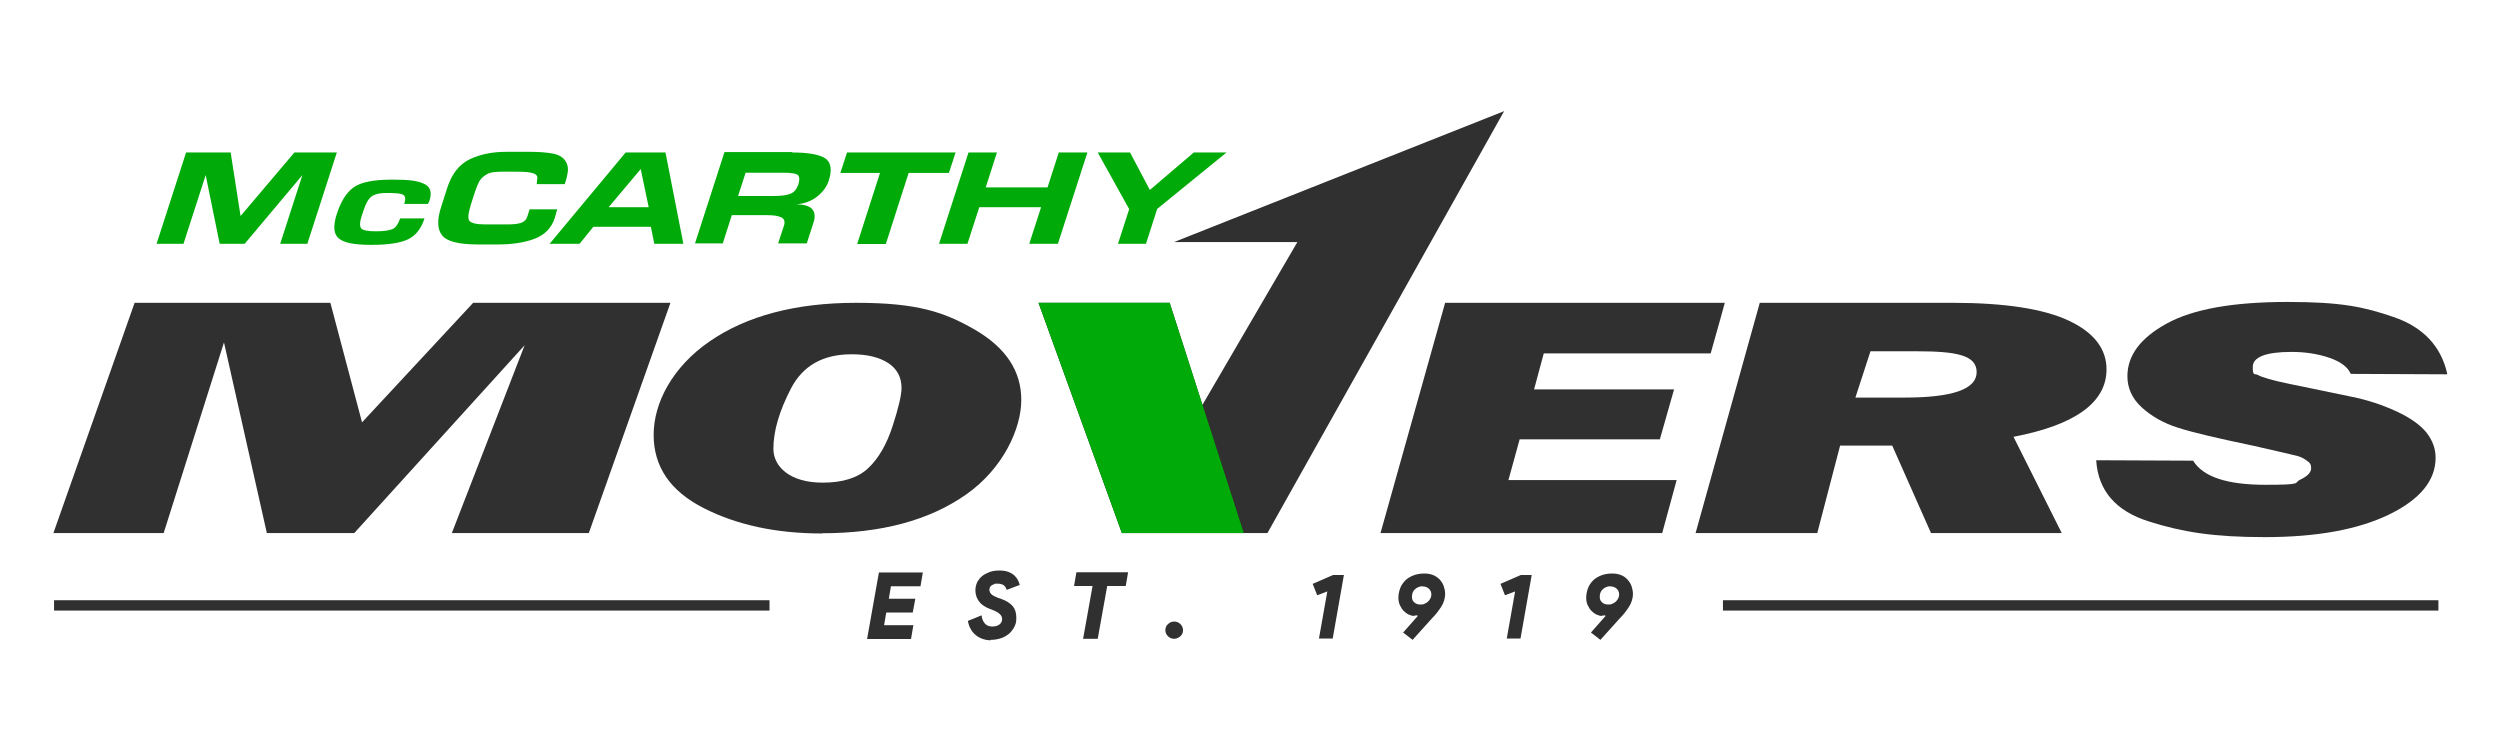 <?xml version="1.0" encoding="UTF-8"?><svg id="Layer_1" xmlns="http://www.w3.org/2000/svg" viewBox="0 0 1160.8 348.8"><path d="m156.4,70.8l-13.7,42.4h-12.6l10.3-31.9-26.8,31.9h-11.6l-6.5-31.9-10.3,31.9h-12.5l13.7-42.4h20.7l4.6,29.5,25-29.5h19.7Z" fill="#00aa08" stroke-width="0"/><path d="m185.7,101.4h11.4c-1.5,4.8-4.1,8-7.6,9.7-3.5,1.7-9.2,2.6-17.2,2.6s-12.6-1-15-3c-2.4-2-2.7-5.7-1-11.1,1.9-6,4.5-10.2,7.9-12.6,3.3-2.4,9.3-3.6,17.9-3.6s11.7.6,14.7,1.9c3,1.3,3.9,3.9,2.6,7.9l-.7,1.5h-11c.7-2.3.6-3.7-.6-4.3-1.1-.6-3.5-.8-7.1-.8s-5.4.4-7,1.3c-1.6.9-3,3.1-4.2,6.8l-.9,2.7c-.9,2.6-.9,4.5-.3,5.5.7,1,2.9,1.5,6.8,1.5s6.6-.4,8-1.1c1.4-.7,2.5-2.3,3.4-4.9Z" fill="#00aa08" stroke-width="0"/><path d="m258.7,97.3c-.2.8-.5,1.5-.6,2.1-.2.6-.3,1.2-.5,1.8-1.5,4.6-4.6,7.8-9.2,9.6-4.7,1.8-10.4,2.7-17.1,2.7h-9.5c-8.8,0-14.3-1.4-16.5-4.2-2.3-2.8-2.4-7.2-.5-13.1l2.9-9.1c2.1-6.4,5.5-10.7,10.3-13.1,4.8-2.3,10.4-3.5,16.9-3.5h11.4c4.2,0,7.6.3,10.3.8,2.7.5,4.6,1.6,5.7,3.1,1.1,1.5,1.5,3.1,1.4,4.8-.2,1.7-.6,3.8-1.5,6.3h-13c.1-1.3.2-2.4.3-3,0-.7-.3-1.2-1.1-1.7-.8-.4-2-.7-3.5-.9-1.5-.1-3.6-.2-6.3-.2h-2c-2.9,0-5.2,0-6.9.2-1.7.1-3.1.6-4.3,1.4-1.2.8-2.1,1.7-2.8,2.8-.6,1.1-1.3,2.7-2,4.8l-1.9,5.9c-1.3,4.2-1.6,6.8-.7,7.8.9,1,3.2,1.6,7.1,1.6h10.6c2.6,0,4.7-.2,6.2-.7,1.5-.5,2.5-1.5,3-3.1l1-3.2h12.9Z" fill="#00aa08" stroke-width="0"/><path d="m309,70.8l8.3,42.4h-13.5l-1.6-7.9h-26.7l-6.4,7.9h-13.9l35.3-42.4h18.5Zm-26.4,25.4h18.6l-3.7-17.7-14.9,17.7Z" fill="#00aa08" stroke-width="0"/><path d="m367.8,70.8c7.7,0,12.9,1,15.5,2.8,2.6,1.9,3.1,5.3,1.5,10.3-.9,2.8-2.7,5.2-5.3,7.3-2.7,2.1-5.9,3.4-9.9,3.7,3.7,0,6.1.7,7.5,2.2,1.3,1.5,1.5,3.6.6,6.3l-3.1,9.6h-13.3l2.7-8.2c.6-1.8.2-3.1-1.1-3.8-1.3-.7-3.5-1.1-6.5-1.1h-16.6l-4.2,13.1h-12.9l13.7-42.4h31.5Zm-8.5,20.2c3.7,0,6.3-.4,7.9-1.1,1.6-.7,2.8-2.2,3.5-4.3.6-2,.6-3.4-.1-4.2-.7-.8-3.1-1.2-7-1.2h-17.4l-3.5,10.8h16.6Z" fill="#00aa08" stroke-width="0"/><path d="m443.7,70.8l-3.1,9.5h-18.7l-10.6,33h-13.3l10.6-33h-18.4l3.1-9.5h50.4Z" fill="#00aa08" stroke-width="0"/><path d="m504.9,70.8l-13.7,42.4h-13.3l5.5-17h-28.7l-5.5,17h-13.2l13.7-42.4h13.2l-5.2,16.2h28.7l5.2-16.2h13.3Z" fill="#00aa08" stroke-width="0"/><path d="m554.2,70.8h15.3l-32.2,26.2-5.2,16.2h-13l5.2-16.1-14.6-26.3h15l9.2,17.4,20.4-17.4Z" fill="#00aa08" stroke-width="0"/><path d="m311.3,140.6l-37.9,106.9h-63.6l33.8-87.2-79.1,87.2h-40.6l-19.9-88.5-28,88.5H24.8l37.7-106.9h90.9l14.7,55.5,51.6-55.5h91.6Z" fill="#303030" stroke-width="0"/><path d="m381.6,247.7c-21.1,0-39.4-3.9-54.9-11.8-15.5-7.9-23.2-19.2-23.2-34s8.7-31.5,26-43.4c17.3-11.9,40-17.9,68.1-17.9s40.7,4.2,55.1,12.5c14.4,8.4,21.5,19.2,21.5,32.6s-8.5,31.9-25.6,43.9c-17.1,12-39.4,18-67,18Zm.4-23.6c9.3,0,16.3-2.2,21.1-6.7,4.8-4.5,8.6-11,11.4-19.7,2.8-8.6,4.1-14.5,4.1-17.5,0-5.1-2.1-9-6.3-11.7-4.2-2.7-9.8-4-16.9-4-13.3,0-22.6,5.3-28.1,15.8-5.5,10.6-8.2,19.9-8.2,28.1s7.6,15.7,22.8,15.7Z" fill="#303030" stroke-width="0"/><path d="m934.9,202.8l22.4,44.7h-60.7l-18-40.6h-24.2l-10.6,40.6h-56.5l29.8-106.9h89.5c24.3,0,42.3,2.8,54,8.3,11.7,5.5,17.5,13.1,17.5,22.6,0,15.3-14.4,25.8-43.1,31.3Zm-73.5-18.2h23c22.2,0,33.4-3.9,33.4-11.8s-9.3-9.7-28-9.7h-21.3l-7,21.5Z" fill="#303030" stroke-width="0"/><path d="m1136,173.8l-44.5-.2c-1.4-3.2-4.7-5.7-10-7.5-5.3-1.8-11.2-2.7-17.5-2.7-12,0-18,2.4-18,7s.9,2.8,2.6,3.8c1.7,1,6.5,2.4,14.2,4l29,6c7.5,1.5,14.4,3.8,20.9,6.8,6.5,3,11.2,6.4,14,9.9,2.8,3.6,4.2,7.5,4.2,11.6,0,10.6-7.2,19.4-21.6,26.4-14.4,7-33.7,10.5-57.7,10.5s-38.5-2.4-53.9-7.3c-15.3-4.8-23.5-14.3-24.4-28.4l45,.2c4.6,7.5,15.7,11.2,33.6,11.2s12.8-.8,16.2-2.4c3.3-1.6,5-3.3,5-5.3s-.7-2.6-2-3.5c-1.3-1-2.7-1.7-4.1-2.1-1.4-.4-8.3-2-20.6-4.8-16.7-3.5-28.4-6.2-35.1-8.4-6.7-2.1-12.3-5.3-16.8-9.4-4.5-4.1-6.7-9-6.7-14.5,0-9.7,6.1-17.8,18.3-24.5,12.2-6.7,30.9-10,56-10s35.6,2.3,49.3,7c13.7,4.7,22,13.5,24.9,26.3Z" fill="#303030" stroke-width="0"/><polygon points="705.6 204 770.7 204 777.3 180.8 712.3 180.8 716.8 164.1 794.3 164.1 799.1 147 800.8 140.6 671 140.6 641 247.5 771.8 247.5 778.5 222.9 700.4 222.9 705.6 204" fill="#303030" stroke-width="0"/><polygon points="800.9 140.6 800.8 140.6 799.1 147 800.9 140.6" fill="#303030" stroke-width="0"/><polygon points="585.7 140.6 543.1 140.6 558.3 188 585.7 140.6" fill="none" stroke-width="0"/><polygon points="698.4 51.6 545.1 112.4 602.4 112.4 593.7 127.3 558.3 188 543.1 140.6 482.2 140.6 520.9 247.5 588.5 247.5 648.5 140.6 648.5 140.6 698.4 51.6" fill="#303030" stroke-width="0"/><polygon points="482.2 140.6 520.9 247.5 577.5 247.5 543.1 140.6 482.2 140.6" fill="#00aa08" stroke-width="0"/><rect x="25.1" y="278.7" width="332.2" height="4.8" fill="#303030" stroke-width="0"/><rect x="800" y="278.7" width="332.2" height="4.8" fill="#303030" stroke-width="0"/><path d="m413.7,272.1l-1,5.9h12.3l-1.2,6.4h-12.3l-1,5.9h13.6l-1.1,6.4h-20.4l5.5-30.9h20.4l-1.1,6.4h-13.6Z" fill="#303030" stroke-width="0"/><path d="m460.1,297.3c-1.3,0-2.5-.2-3.7-.6s-2.2-.9-3.2-1.7-1.8-1.7-2.4-2.8c-.7-1.1-1.1-2.4-1.4-3.9l6.4-2.6c.1,1.5.6,2.7,1.4,3.7.8,1,2,1.5,3.5,1.5s2.5-.3,3.3-.9c.8-.6,1.3-1.4,1.3-2.4s-.3-1.8-1-2.4c-.7-.7-1.9-1.4-3.7-2.1l-1.3-.5c-.9-.3-1.7-.8-2.5-1.3-.8-.5-1.5-1.1-2-1.8-.6-.7-1-1.5-1.4-2.4-.3-.9-.5-1.9-.5-3.1s.3-2.5.8-3.6c.6-1.1,1.3-2.1,2.3-2.9s2.2-1.4,3.5-1.9c1.4-.5,2.9-.7,4.5-.7s3,.2,4.1.6c1.1.4,2.1,1,2.8,1.6.7.7,1.3,1.4,1.7,2.2.4.8.7,1.5.9,2.3l-6.1,2.3c-.5-2-1.9-2.9-4.2-2.9s-1,0-1.4.2c-.4.1-.9.3-1.2.5-.4.2-.7.5-.9.9s-.3.7-.3,1.2c0,.8.3,1.5.9,2.1.6.6,1.7,1.1,3.1,1.7l1.8.6c2.2.8,3.8,1.9,5,3.2,1.1,1.3,1.7,3.1,1.7,5.4s-.3,2.8-.8,4c-.6,1.3-1.4,2.3-2.4,3.3-1.1.9-2.3,1.7-3.8,2.2-1.5.5-3.1.8-5,.8Z" fill="#303030" stroke-width="0"/><path d="m502.9,296.6l4.4-24.5h-8.6l1.1-6.4h24l-1.1,6.4h-8.6l-4.4,24.5h-6.7Z" fill="#303030" stroke-width="0"/><path d="m545.2,296.6c-1.2,0-2.1-.4-2.9-1.2-.8-.8-1.2-1.7-1.2-2.8s.4-2.1,1.2-2.8c.8-.8,1.8-1.2,2.9-1.2s2.1.4,2.9,1.2c.8.8,1.2,1.7,1.2,2.8s-.4,2.1-1.2,2.8-1.8,1.2-2.9,1.2Z" fill="#303030" stroke-width="0"/><path d="m612.4,296.6l3.9-22-4.7,1.8-2.1-5.3,9.4-4.1h5.1l-5.2,29.5h-6.5Z" fill="#303030" stroke-width="0"/><path d="m656.7,286c-.8,0-1.6-.2-2.5-.6-.9-.4-1.7-1-2.4-1.7-.7-.7-1.3-1.6-1.8-2.7-.5-1.1-.7-2.2-.7-3.5s.3-2.9.8-4.3c.5-1.4,1.3-2.5,2.3-3.6,1-1,2.3-1.8,3.8-2.4s3.2-.9,5.2-.9,2.8.3,4,.7c1.2.5,2.2,1.2,3,2,.8.9,1.5,1.9,1.9,3,.4,1.2.7,2.4.7,3.7s-.2,2.2-.5,3.2c-.3,1-.7,1.9-1.3,2.8s-1.2,1.8-1.9,2.7c-.7.9-1.5,1.8-2.4,2.7l-9,10-4.4-3.4,6.8-7.7-.3-.3c-.2,0-.4.1-.6.1-.2,0-.5,0-.8,0Zm3.9-13.8c-1.4,0-2.6.5-3.6,1.4s-1.4,2.1-1.4,3.5.4,1.9,1.1,2.6c.7.7,1.7,1,2.9,1s1.3-.1,1.9-.4c.6-.2,1.1-.6,1.6-1,.4-.4.8-.9,1.1-1.5s.4-1.2.4-1.8c0-1.1-.4-2-1.2-2.7-.8-.7-1.7-1-2.8-1Z" fill="#303030" stroke-width="0"/><path d="m699.6,296.6l3.9-22-4.7,1.8-2.1-5.3,9.4-4.1h5.1l-5.2,29.5h-6.5Z" fill="#303030" stroke-width="0"/><path d="m743.9,286c-.8,0-1.6-.2-2.5-.6-.9-.4-1.7-1-2.4-1.7-.7-.7-1.3-1.6-1.8-2.7-.5-1.1-.7-2.2-.7-3.5s.3-2.9.8-4.3c.5-1.4,1.3-2.5,2.3-3.6,1-1,2.3-1.8,3.8-2.4s3.2-.9,5.2-.9,2.8.3,4,.7,2.2,1.2,3,2c.8.9,1.5,1.9,1.9,3,.4,1.2.7,2.4.7,3.7s-.2,2.2-.5,3.2c-.3,1-.7,1.9-1.3,2.8s-1.2,1.8-1.9,2.7c-.7.9-1.5,1.8-2.4,2.7l-9,10-4.4-3.4,6.8-7.7-.3-.3c-.2,0-.4.1-.6.1-.2,0-.5,0-.8,0Zm3.9-13.8c-1.4,0-2.6.5-3.6,1.4s-1.4,2.1-1.4,3.5.4,1.9,1.1,2.6c.7.7,1.7,1,2.9,1s1.3-.1,1.9-.4c.6-.2,1.1-.6,1.6-1,.4-.4.8-.9,1.1-1.5s.4-1.2.4-1.8c0-1.1-.4-2-1.2-2.7-.8-.7-1.7-1-2.8-1Z" fill="#303030" stroke-width="0"/></svg>